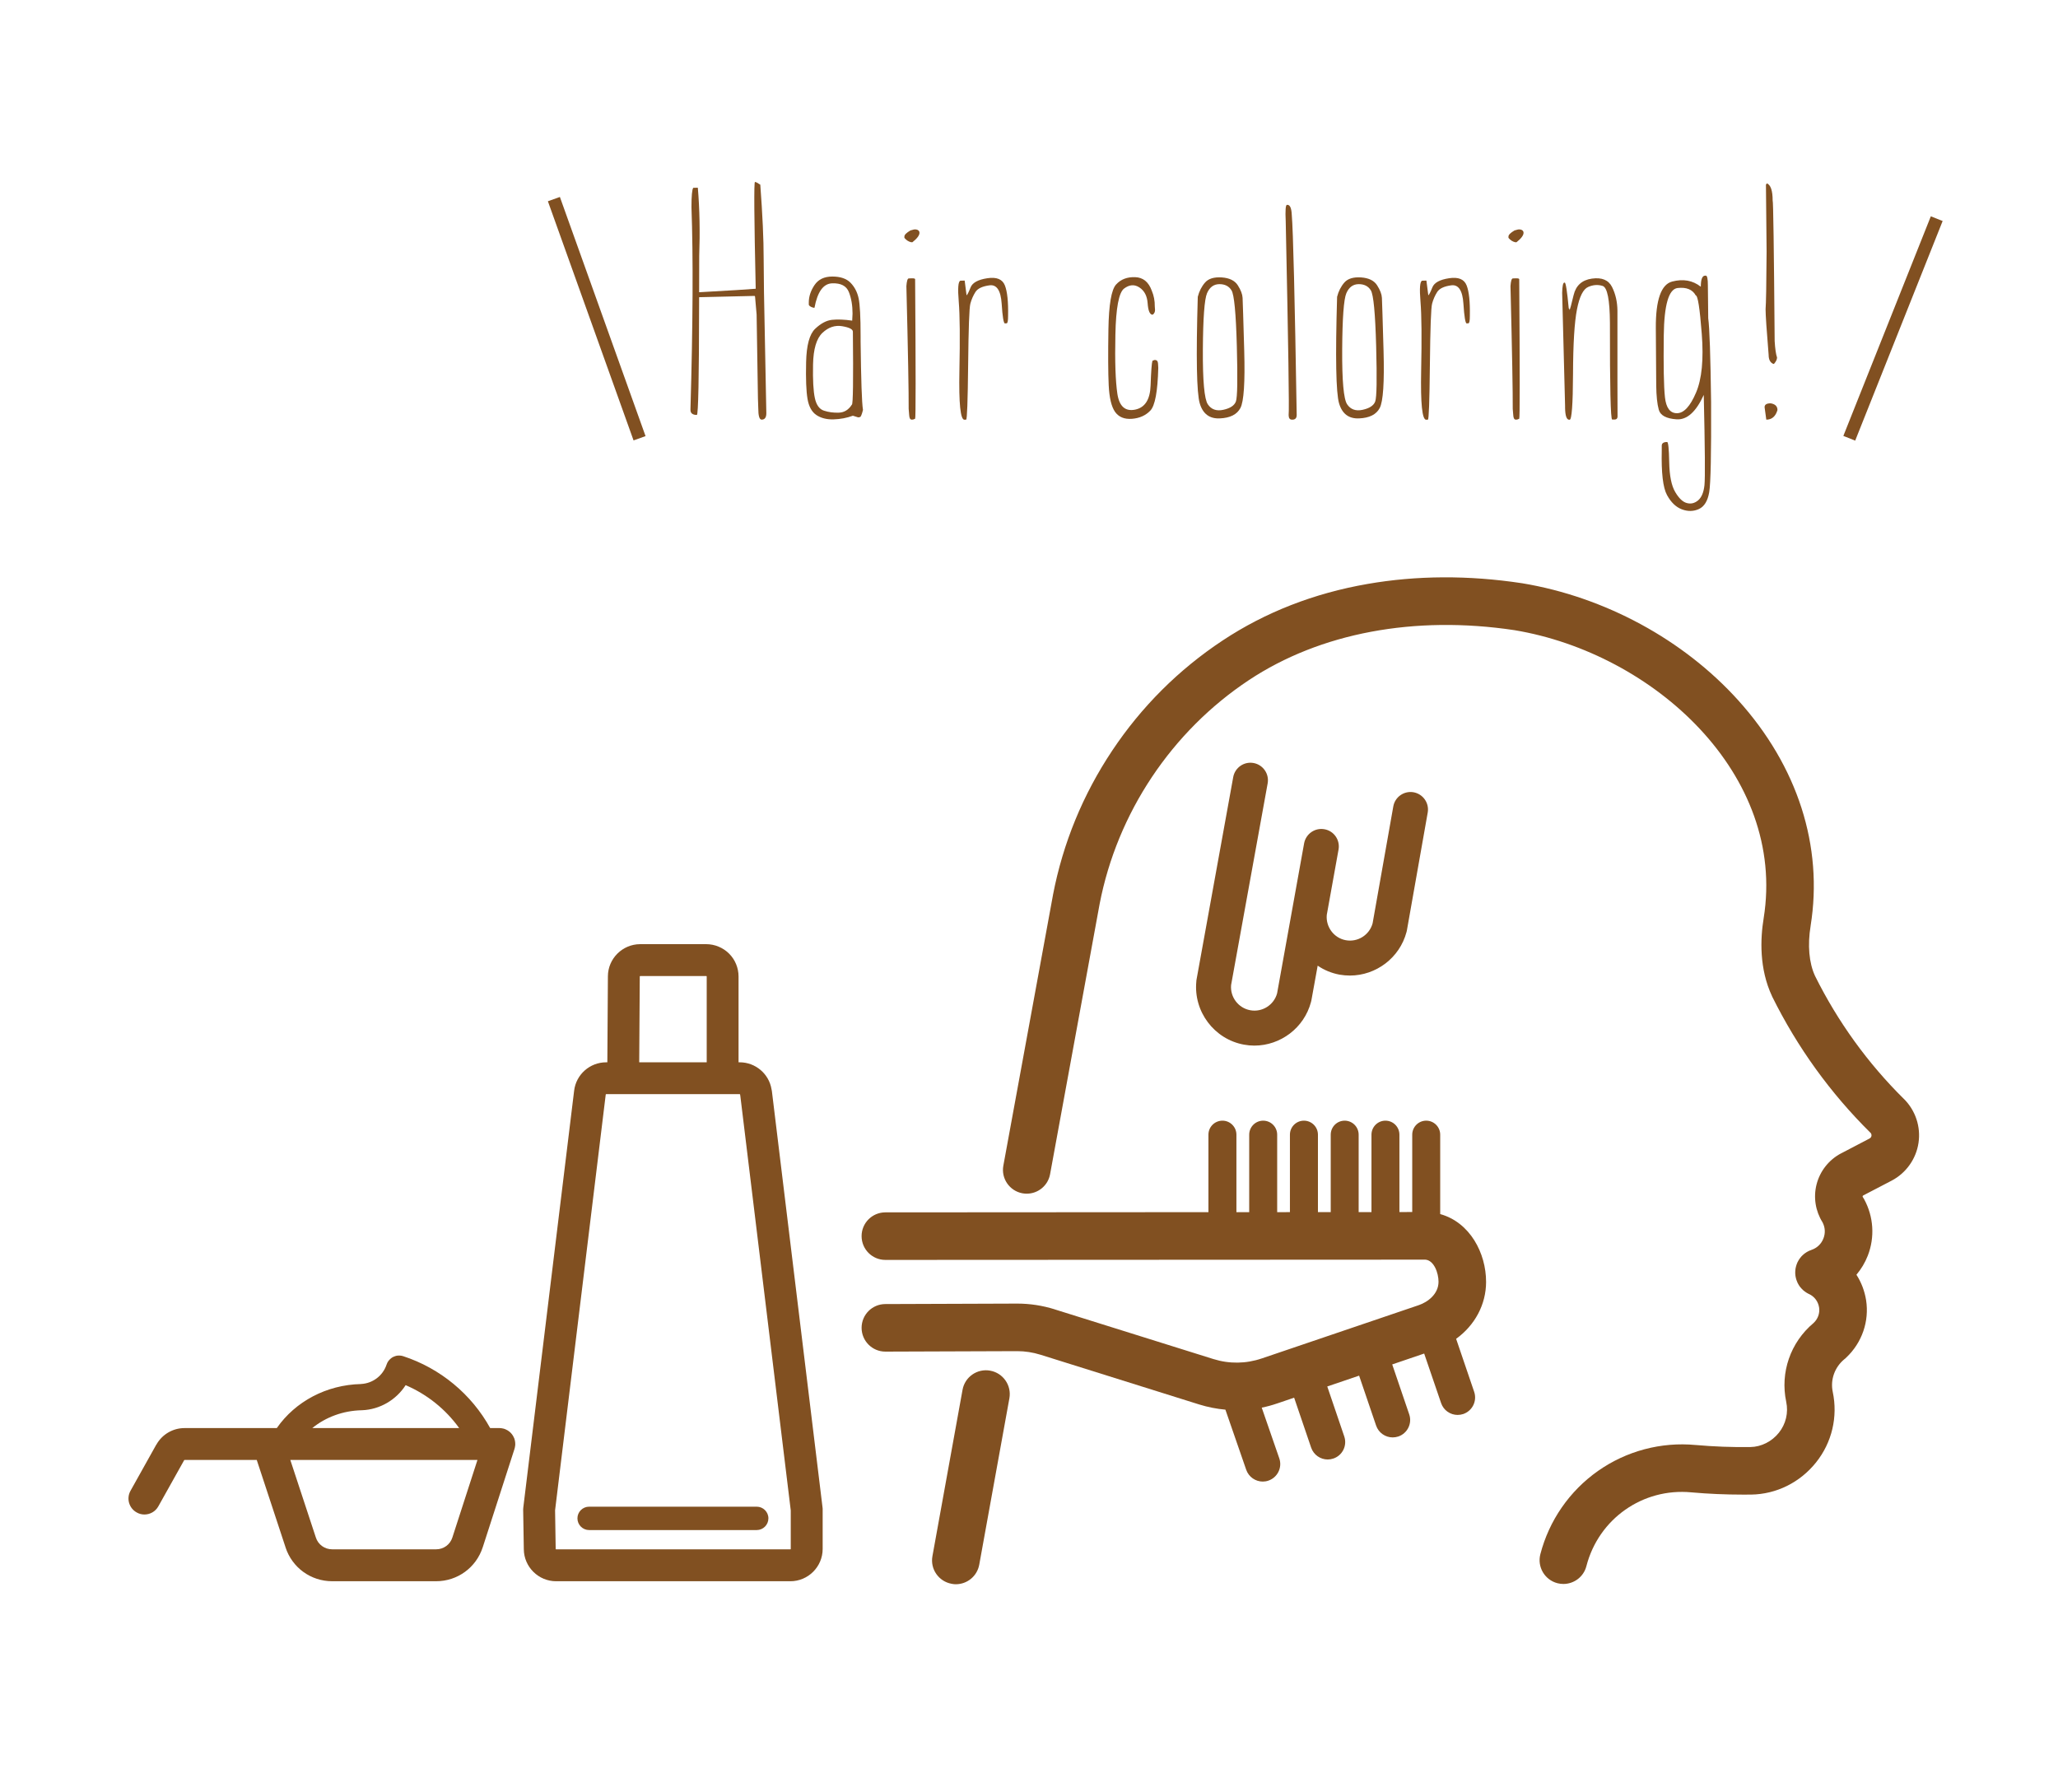 <?xml version="1.0" encoding="UTF-8" standalone="no"?><!DOCTYPE svg PUBLIC "-//W3C//DTD SVG 1.1//EN" "http://www.w3.org/Graphics/SVG/1.1/DTD/svg11.dtd"><svg width="100%" height="100%" viewBox="0 0 93 81" version="1.1" xmlns="http://www.w3.org/2000/svg" xmlns:xlink="http://www.w3.org/1999/xlink" xml:space="preserve" xmlns:serif="http://www.serif.com/" style="fill-rule:evenodd;clip-rule:evenodd;stroke-linejoin:round;stroke-miterlimit:2;"><rect id="top-flow-ico-01" x="0.836" y="0.298" width="91.922" height="80.086" style="fill:none;"/><path d="M34.15,13.049l-0.87,0.06l-1.739,0.101l-0.021,0.192l0,0.031l2.58,-0.06l0.02,0.029l0.071,0.814l0.06,3.793l0.015,0.44c0,0.343 0.051,0.515 0.152,0.515c0.141,0 0.212,-0.096 0.212,-0.289l-0.106,-5.46l-0.015,-1.531c0,-0.873 -0.051,-1.985 -0.152,-3.338c-0.128,-0.081 -0.198,-0.12 -0.212,-0.12l-0.03,0c-0.047,0 -0.037,1.607 0.035,4.823Zm-2.903,-3.687c0.081,2.243 0.066,5.281 -0.045,9.117l0,0.046c0,0.15 0.097,0.227 0.289,0.227c0.064,0 0.097,-1.655 0.101,-4.965l0.005,-2.214c0.039,-1.089 0.02,-2.12 -0.062,-3.09l-0.207,0.005c-0.053,0.07 -0.081,0.363 -0.081,0.874Z" style="fill:#815021;fill-rule:nonzero;"/><path d="M36.806,12.884c-0.171,0.257 -0.257,0.518 -0.257,0.782l0,0.09c0,0.06 0.071,0.113 0.213,0.152l0.044,0c0.135,-0.722 0.401,-1.09 0.797,-1.104c0.397,-0.015 0.649,0.118 0.759,0.399c0.11,0.281 0.164,0.604 0.164,0.969l-0.015,0.303l0,0.015c-0.357,-0.051 -0.663,-0.063 -0.913,-0.036c-0.251,0.027 -0.504,0.161 -0.761,0.404c-0.256,0.243 -0.392,0.746 -0.409,1.508c-0.018,0.761 0.004,1.315 0.063,1.66c0.06,0.347 0.191,0.588 0.399,0.729c0.208,0.139 0.467,0.206 0.777,0.197c0.309,-0.009 0.602,-0.064 0.874,-0.165l0.243,0.076l0.076,-0.015c0.037,0 0.083,-0.106 0.136,-0.318l0,-0.016c-0.05,-0.3 -0.085,-1.328 -0.106,-3.084l0,-0.242c0,-0.864 -0.03,-1.434 -0.091,-1.712c-0.06,-0.278 -0.182,-0.511 -0.364,-0.698c-0.181,-0.186 -0.456,-0.281 -0.822,-0.281c-0.366,0 -0.634,0.129 -0.807,0.387Zm0.36,2.158c0.269,-0.254 0.567,-0.354 0.891,-0.3c0.322,0.054 0.484,0.138 0.484,0.248c0.023,2.198 0.008,3.297 -0.046,3.297c-0.148,0.233 -0.342,0.353 -0.587,0.362c-0.241,0.009 -0.466,-0.022 -0.673,-0.09c-0.207,-0.066 -0.345,-0.257 -0.412,-0.569c-0.068,-0.31 -0.096,-0.817 -0.082,-1.516c0.014,-0.699 0.155,-1.176 0.425,-1.432Z" style="fill:#815021;fill-rule:nonzero;"/><path d="M41.142,10.414c-0.183,0.108 -0.273,0.199 -0.273,0.273l0,0.062c0.084,0.103 0.185,0.17 0.303,0.197l0.061,0c0.212,-0.169 0.318,-0.311 0.318,-0.426c0,-0.079 -0.051,-0.132 -0.152,-0.151l-0.091,0l-0.166,0.045Zm-0.183,2.518c0.075,2.984 0.108,4.833 0.103,5.547l0.024,0.288c0.008,0.132 0.046,0.197 0.116,0.197l0.062,-0.004l0.09,-0.036c0.03,0 0.03,-2.102 0,-6.305c0,-0.031 -0.056,-0.045 -0.167,-0.041l-0.121,0.005c-0.054,0 -0.09,0.117 -0.107,0.349Z" style="fill:#815021;fill-rule:nonzero;"/><path d="M43.326,13.64c0.05,0.611 0.06,1.651 0.029,3.124c-0.029,1.474 0.046,2.209 0.228,2.205l0.076,-0.005c0.044,0 0.073,-0.826 0.091,-2.48c0.017,-1.653 0.05,-2.575 0.101,-2.764c0.05,-0.188 0.127,-0.363 0.228,-0.523c0.101,-0.159 0.314,-0.26 0.639,-0.303c0.326,-0.042 0.507,0.236 0.547,0.829c0.038,0.596 0.088,0.893 0.148,0.893l0.076,-0.005c0.045,0 0.066,-0.111 0.066,-0.333c0.013,-0.638 -0.034,-1.097 -0.144,-1.378c-0.11,-0.282 -0.375,-0.39 -0.794,-0.326c-0.419,0.063 -0.673,0.202 -0.756,0.414c-0.084,0.212 -0.144,0.332 -0.182,0.359l-0.086,-0.667l-0.192,0.005c-0.102,0.027 -0.126,0.345 -0.075,0.955Z" style="fill:#815021;fill-rule:nonzero;"/><path d="M50.436,12.857c-0.213,0.233 -0.329,0.908 -0.347,2.027c-0.018,1.119 -0.014,1.962 0.013,2.528c0.027,0.566 0.123,0.966 0.287,1.202c0.167,0.234 0.42,0.338 0.762,0.313c0.342,-0.026 0.619,-0.149 0.831,-0.37c0.213,-0.221 0.333,-0.864 0.36,-1.929l-0.011,-0.197c-0.006,-0.111 -0.056,-0.165 -0.147,-0.162l-0.015,0l-0.091,0.036c-0.033,0.107 -0.061,0.479 -0.083,1.117c-0.022,0.637 -0.256,1.001 -0.703,1.091c-0.446,0.088 -0.713,-0.151 -0.799,-0.72c-0.084,-0.568 -0.116,-1.456 -0.089,-2.667c0.024,-1.209 0.156,-1.905 0.392,-2.085c0.239,-0.18 0.469,-0.198 0.693,-0.051c0.225,0.147 0.349,0.385 0.372,0.713c0.024,0.329 0.092,0.503 0.207,0.518l0.031,-0.005c0.067,-0.054 0.099,-0.125 0.096,-0.216l-0.011,-0.154c0.004,-0.251 -0.042,-0.487 -0.135,-0.707c-0.143,-0.397 -0.394,-0.602 -0.754,-0.614c-0.361,-0.012 -0.647,0.098 -0.859,0.332Z" style="fill:#815021;fill-rule:nonzero;"/><path d="M54.456,12.768c-0.155,0.177 -0.265,0.393 -0.329,0.645c-0.081,2.738 -0.051,4.341 0.089,4.815c0.14,0.475 0.442,0.701 0.907,0.68c0.466,-0.02 0.776,-0.176 0.931,-0.469c0.154,-0.294 0.212,-1.155 0.172,-2.585c-0.041,-1.429 -0.065,-2.227 -0.074,-2.393c-0.009,-0.167 -0.081,-0.356 -0.217,-0.569c-0.136,-0.212 -0.379,-0.331 -0.725,-0.355c-0.348,-0.022 -0.6,0.054 -0.754,0.231Zm0.088,0.486c0.116,-0.272 0.301,-0.409 0.555,-0.413c0.251,-0.002 0.438,0.091 0.554,0.283c0.119,0.193 0.199,1.031 0.239,2.518c0.04,1.487 0.026,2.32 -0.043,2.503c-0.069,0.183 -0.258,0.307 -0.569,0.375c-0.311,0.068 -0.543,-0.017 -0.699,-0.248c-0.157,-0.233 -0.232,-1.059 -0.224,-2.48c0.009,-1.421 0.072,-2.267 0.187,-2.538Z" style="fill:#815021;fill-rule:nonzero;"/><path d="M58.101,10.004c0.119,5.618 0.162,8.536 0.132,8.759c0.002,0.138 0.055,0.205 0.157,0.202l0.029,0c0.122,-0.007 0.182,-0.082 0.178,-0.223c-0.086,-5.276 -0.159,-8.288 -0.223,-9.041c-0.014,-0.3 -0.081,-0.448 -0.202,-0.444l-0.015,0c-0.061,0.003 -0.08,0.251 -0.056,0.747Z" style="fill:#815021;fill-rule:nonzero;"/><path d="M60.751,12.768c-0.154,0.177 -0.264,0.393 -0.328,0.645c-0.081,2.738 -0.051,4.341 0.089,4.815c0.14,0.475 0.441,0.701 0.907,0.68c0.466,-0.02 0.776,-0.176 0.93,-0.469c0.155,-0.294 0.213,-1.155 0.173,-2.585c-0.041,-1.429 -0.065,-2.227 -0.074,-2.393c-0.009,-0.167 -0.081,-0.356 -0.218,-0.569c-0.135,-0.212 -0.378,-0.331 -0.724,-0.355c-0.348,-0.022 -0.6,0.054 -0.755,0.231Zm0.089,0.486c0.116,-0.272 0.301,-0.409 0.554,-0.413c0.252,-0.002 0.439,0.091 0.555,0.283c0.119,0.193 0.198,1.031 0.239,2.518c0.04,1.487 0.026,2.32 -0.043,2.503c-0.069,0.183 -0.258,0.307 -0.569,0.375c-0.311,0.068 -0.543,-0.017 -0.699,-0.248c-0.158,-0.233 -0.232,-1.059 -0.224,-2.48c0.009,-1.421 0.072,-2.267 0.187,-2.538Z" style="fill:#815021;fill-rule:nonzero;"/><path d="M64.192,13.64c0.05,0.611 0.06,1.651 0.029,3.124c-0.029,1.474 0.046,2.209 0.228,2.205l0.077,-0.005c0.043,0 0.073,-0.826 0.09,-2.48c0.017,-1.653 0.05,-2.575 0.101,-2.764c0.05,-0.188 0.127,-0.363 0.228,-0.523c0.101,-0.159 0.315,-0.26 0.639,-0.303c0.326,-0.042 0.508,0.236 0.547,0.829c0.039,0.596 0.089,0.893 0.149,0.893l0.075,-0.005c0.045,0 0.067,-0.111 0.067,-0.333c0.012,-0.638 -0.035,-1.097 -0.145,-1.378c-0.11,-0.282 -0.374,-0.39 -0.794,-0.326c-0.419,0.063 -0.672,0.202 -0.755,0.414c-0.085,0.212 -0.145,0.332 -0.183,0.359l-0.086,-0.667l-0.192,0.005c-0.102,0.027 -0.126,0.345 -0.075,0.955Z" style="fill:#815021;fill-rule:nonzero;"/><path d="M68.44,10.414c-0.182,0.108 -0.273,0.199 -0.273,0.273l0,0.062c0.084,0.103 0.185,0.17 0.303,0.197l0.061,0c0.212,-0.169 0.318,-0.311 0.318,-0.426c0,-0.079 -0.051,-0.132 -0.152,-0.151l-0.09,0l-0.167,0.045Zm-0.182,2.518c0.074,2.984 0.107,4.833 0.102,5.547l0.024,0.288c0.008,0.132 0.046,0.197 0.116,0.197l0.062,-0.004l0.091,-0.036c0.029,0 0.029,-2.102 0,-6.305c0,-0.031 -0.057,-0.045 -0.168,-0.041l-0.121,0.005c-0.054,0 -0.09,0.117 -0.106,0.349Z" style="fill:#815021;fill-rule:nonzero;"/><path d="M71.111,13.336c-0.102,0.436 -0.166,0.663 -0.188,0.678c0,-0.05 -0.012,-0.076 -0.032,-0.076c-0.073,-0.778 -0.134,-1.167 -0.182,-1.167l-0.015,0c-0.06,0 -0.093,0.154 -0.101,0.459l0.132,5.107l0,0.091c0.006,0.365 0.07,0.545 0.192,0.541l0.015,0c0.094,0 0.146,-0.688 0.152,-2.062c0.005,-1.376 0.065,-2.352 0.179,-2.928c0.112,-0.576 0.281,-0.914 0.506,-1.011c0.223,-0.098 0.441,-0.114 0.653,-0.046c0.213,0.068 0.323,0.624 0.33,1.668c-0.004,2.914 0.031,4.369 0.101,4.369l0.122,0c0.074,-0.003 0.115,-0.045 0.121,-0.126l-0.005,-1.618l0,-3.176c-0.004,-0.397 -0.086,-0.754 -0.243,-1.068c-0.158,-0.316 -0.461,-0.443 -0.91,-0.38c-0.449,0.063 -0.724,0.311 -0.827,0.745Z" style="fill:#815021;fill-rule:nonzero;"/><path d="M76.859,12.958c-0.367,-0.288 -0.799,-0.364 -1.297,-0.234c-0.497,0.133 -0.742,0.83 -0.736,2.092c0.008,1.261 0.013,2.129 0.018,2.601c0.006,0.472 0.043,0.839 0.115,1.098c0.069,0.258 0.339,0.404 0.808,0.435c0.469,0.029 0.877,-0.338 1.225,-1.103c0.056,2.397 0.066,3.757 0.032,4.08c-0.035,0.325 -0.131,0.551 -0.284,0.683c-0.154,0.13 -0.322,0.174 -0.508,0.125c-0.185,-0.047 -0.362,-0.213 -0.53,-0.5c-0.169,-0.286 -0.259,-0.733 -0.271,-1.344c-0.012,-0.61 -0.043,-0.916 -0.094,-0.916c-0.161,0 -0.243,0.056 -0.243,0.168l0,0.212c-0.023,1.011 0.055,1.684 0.236,2.015c0.18,0.332 0.405,0.548 0.675,0.649c0.269,0.101 0.525,0.096 0.769,-0.015c0.242,-0.112 0.397,-0.365 0.464,-0.758c0.068,-0.394 0.096,-1.751 0.086,-4.066c-0.027,-2.104 -0.07,-3.368 -0.13,-3.797l-0.016,-1.486c0,-0.293 -0.03,-0.44 -0.091,-0.44l-0.032,0c-0.13,0 -0.196,0.166 -0.196,0.501Zm-1.049,0.058c0.399,-0.045 0.673,0.067 0.821,0.336c0.092,0 0.182,0.579 0.271,1.737c0.09,1.157 0.003,2.044 -0.261,2.659c-0.262,0.616 -0.549,0.925 -0.859,0.926c-0.31,0.002 -0.492,-0.241 -0.544,-0.724c-0.053,-0.483 -0.069,-1.415 -0.053,-2.796c0.017,-1.379 0.225,-2.092 0.625,-2.138Z" style="fill:#815021;fill-rule:nonzero;"/><path d="M79.802,8.346l0.03,3.019c-0.009,1.489 -0.025,2.36 -0.046,2.609c0,0.262 0.046,0.951 0.138,2.063c0,0.212 0.07,0.348 0.212,0.409l0.029,0c0.091,-0.105 0.139,-0.2 0.139,-0.289c-0.052,-0.148 -0.087,-0.395 -0.108,-0.742c-0.034,-4.237 -0.064,-6.355 -0.091,-6.355c0,-0.439 -0.085,-0.696 -0.258,-0.775l-0.045,0.061Zm-0.061,10.056l0.077,0.563c0.252,0 0.42,-0.146 0.505,-0.435c0,-0.169 -0.104,-0.27 -0.308,-0.303c-0.183,0 -0.274,0.058 -0.274,0.175Z" style="fill:#815021;fill-rule:nonzero;"/><path d="M86.036,49.663l-0.001,0c-1.634,-1.617 -2.986,-3.488 -4.016,-5.561c-0.271,-0.588 -0.341,-1.388 -0.198,-2.259l0,-0.001l0,-0.004c0.577,-3.589 -0.584,-7.207 -3.269,-10.187c-2.475,-2.745 -6.034,-4.674 -9.767,-5.293l-0.009,0c-0.002,0 -0.004,-0.002 -0.007,-0.002c-2.406,-0.365 -4.75,-0.352 -6.965,0.033c-2.425,0.42 -4.629,1.281 -6.552,2.555c-1.99,1.317 -3.669,2.994 -4.992,4.978c-1.324,1.986 -2.226,4.181 -2.677,6.524c0,0.003 0,0.004 -0.001,0.006l0,0.004l-2.241,12.222c-0.108,0.581 0.28,1.143 0.863,1.25c0.066,0.012 0.13,0.017 0.195,0.017c0.509,0 0.96,-0.363 1.054,-0.881l2.239,-12.213c0.794,-4.114 3.253,-7.8 6.746,-10.116c3.221,-2.134 7.484,-2.936 12.002,-2.256c6.283,1.045 12.303,6.522 11.259,13.018l0,0.001c-0.151,0.921 -0.207,2.28 0.382,3.53c0.003,0.004 0.004,0.009 0.005,0.014c0.003,0.001 0.003,0.002 0.003,0.005c1.136,2.291 2.628,4.358 4.434,6.143l0.002,0c0.037,0.037 0.053,0.09 0.046,0.142c-0.008,0.052 -0.041,0.095 -0.087,0.119l-0.001,0c0,0.002 -0.002,0.002 -0.002,0.002l-1.273,0.666l-0.001,0l0,0.001l-0.003,0.002l-0.004,0c-0.553,0.29 -0.96,0.805 -1.112,1.411c-0.147,0.583 -0.047,1.199 0.27,1.704c0.121,0.231 0.137,0.488 0.043,0.729c-0.094,0.248 -0.292,0.437 -0.546,0.521c-0.003,0.002 -0.008,0.005 -0.012,0.007c-0.021,0.006 -0.04,0.014 -0.057,0.02c-0.015,0.008 -0.03,0.012 -0.043,0.019c-0.017,0.009 -0.035,0.017 -0.05,0.026c-0.015,0.008 -0.029,0.017 -0.045,0.024c-0.014,0.009 -0.028,0.019 -0.044,0.03c-0.014,0.009 -0.027,0.016 -0.043,0.028c-0.015,0.011 -0.026,0.022 -0.04,0.032c-0.015,0.011 -0.027,0.023 -0.04,0.034c-0.013,0.013 -0.026,0.025 -0.041,0.039c-0.012,0.011 -0.02,0.023 -0.033,0.033c-0.013,0.014 -0.023,0.031 -0.036,0.045c-0.009,0.011 -0.02,0.024 -0.031,0.037c-0.011,0.014 -0.02,0.029 -0.03,0.044c-0.011,0.014 -0.021,0.029 -0.029,0.044c-0.008,0.014 -0.016,0.028 -0.023,0.042c-0.01,0.018 -0.02,0.035 -0.029,0.052c-0.001,0.004 -0.004,0.008 -0.006,0.015c-0.005,0.008 -0.008,0.02 -0.012,0.029c-0.008,0.018 -0.015,0.037 -0.022,0.055c-0.006,0.017 -0.01,0.032 -0.015,0.047c-0.006,0.018 -0.013,0.035 -0.015,0.053c-0.004,0.016 -0.009,0.034 -0.012,0.051c-0.004,0.018 -0.006,0.034 -0.01,0.052c-0.003,0.017 -0.004,0.035 -0.005,0.051c-0.003,0.018 -0.005,0.035 -0.005,0.054c-0.001,0.017 -0.001,0.035 -0.001,0.051l0,0.054c0.001,0.016 0.003,0.034 0.005,0.052c0.001,0.018 0.003,0.033 0.005,0.051c0.004,0.02 0.007,0.035 0.01,0.054c0.003,0.017 0.008,0.033 0.011,0.049c0.004,0.02 0.009,0.037 0.015,0.057c0.005,0.01 0.006,0.022 0.01,0.031c0.001,0.005 0.002,0.011 0.006,0.016c0.004,0.012 0.008,0.023 0.013,0.032c0.006,0.022 0.014,0.041 0.024,0.061c0.004,0.01 0.01,0.019 0.014,0.03c0.011,0.018 0.022,0.04 0.034,0.06c0.003,0.008 0.008,0.014 0.012,0.023c0.017,0.027 0.035,0.053 0.054,0.08l0.001,0c0.018,0.025 0.039,0.051 0.062,0.074c0.005,0.007 0.012,0.012 0.02,0.02c0.014,0.017 0.03,0.032 0.046,0.047c0.009,0.009 0.017,0.017 0.027,0.025c0.015,0.014 0.034,0.027 0.05,0.039c0.009,0.008 0.018,0.014 0.027,0.02c0.025,0.02 0.051,0.037 0.078,0.053c0.005,0.003 0.01,0.005 0.016,0.008c0.025,0.015 0.048,0.028 0.074,0.041c0.003,0 0.008,0.001 0.009,0.002c0.245,0.113 0.413,0.339 0.455,0.608c0.04,0.258 -0.054,0.522 -0.253,0.704c-1.042,0.874 -1.513,2.235 -1.233,3.559c0.105,0.495 -0.016,1.002 -0.33,1.396c-0.317,0.398 -0.799,0.641 -1.286,0.648c-0.821,0.012 -1.654,-0.019 -2.473,-0.092l-0.006,0c-1.56,-0.147 -3.127,0.27 -4.41,1.172c-1.287,0.906 -2.212,2.241 -2.606,3.765c-0.148,0.574 0.198,1.16 0.772,1.309c0.091,0.023 0.182,0.034 0.27,0.034c0.478,0 0.915,-0.321 1.039,-0.806c0.554,-2.142 2.55,-3.543 4.743,-3.334l0.004,0c0.003,0 0.004,0.001 0.005,0.001c0.766,0.068 1.543,0.101 2.314,0.101c0.119,0 0.242,-0.001 0.362,-0.001l0.016,0c1.141,-0.016 2.211,-0.547 2.936,-1.456c0.717,-0.897 0.99,-2.058 0.753,-3.183c-0.117,-0.551 0.087,-1.12 0.528,-1.482c0.009,-0.005 0.014,-0.011 0.021,-0.016c0.009,-0.008 0.017,-0.013 0.026,-0.021c0.008,-0.01 0.018,-0.019 0.026,-0.027c0.006,-0.004 0.01,-0.009 0.014,-0.012c0.708,-0.672 1.039,-1.633 0.892,-2.588c-0.067,-0.418 -0.217,-0.808 -0.437,-1.15c0.214,-0.255 0.39,-0.545 0.514,-0.865c0.323,-0.832 0.263,-1.76 -0.165,-2.546c-0.002,-0.003 -0.003,-0.007 -0.005,-0.01c0,0 -0.002,-0.002 -0.002,-0.003c-0.009,-0.018 -0.019,-0.031 -0.03,-0.047c-0.007,-0.016 -0.014,-0.028 -0.025,-0.041c-0.007,-0.012 -0.01,-0.027 -0.007,-0.039c0.005,-0.012 0.012,-0.024 0.026,-0.032c0,0 0.002,0 0.002,-0.001l1.278,-0.666c0.001,-0.001 0.003,-0.002 0.004,-0.002c0.649,-0.34 1.105,-0.977 1.214,-1.702c0.112,-0.73 -0.136,-1.474 -0.659,-1.992Z" style="fill:#815021;fill-rule:nonzero;"/><path d="M44.746,61.943c-0.584,-0.106 -1.144,0.281 -1.249,0.865l-1.361,7.52c-0.106,0.583 0.282,1.141 0.867,1.247c0.064,0.015 0.129,0.02 0.191,0.02c0.511,0 0.963,-0.363 1.058,-0.885l1.362,-7.518c0.105,-0.584 -0.283,-1.144 -0.868,-1.249" style="fill:#815021;fill-rule:nonzero;"/><path d="M67.155,57.925c0,-1.286 -0.723,-2.684 -2.073,-3.058l0,-3.588c0,-0.35 -0.283,-0.634 -0.632,-0.634c-0.349,0 -0.632,0.284 -0.632,0.634l0,3.495l-0.579,0.001l0,-3.496c0,-0.35 -0.281,-0.634 -0.632,-0.634c-0.349,0 -0.631,0.284 -0.631,0.634l0,3.499l-0.579,0l0,-3.499c0,-0.35 -0.283,-0.634 -0.632,-0.634c-0.349,0 -0.63,0.284 -0.63,0.634l0,3.499l-0.578,0l0,-3.499c0,-0.35 -0.285,-0.634 -0.633,-0.634c-0.35,0 -0.633,0.284 -0.633,0.634l0,3.5l-0.576,0.001l0,-3.501c0,-0.35 -0.283,-0.634 -0.633,-0.634c-0.348,0 -0.631,0.284 -0.631,0.634l0,3.501l-0.578,0l0,-3.501c0,-0.35 -0.283,-0.634 -0.63,-0.634c-0.351,0 -0.635,0.284 -0.635,0.634l0,3.501l-14.599,0.009c-0.594,0 -1.075,0.481 -1.074,1.074c0,0.595 0.481,1.075 1.074,1.075l0.001,0l24.401,-0.012c0.388,0.03 0.595,0.598 0.595,0.999c0,0.555 -0.482,0.917 -0.895,1.058l-7.09,2.407l-0.002,0c-0.71,0.243 -1.467,0.253 -2.184,0.029l-7.177,-2.247l-0.001,-0.002c-0.55,-0.171 -1.116,-0.258 -1.69,-0.258l-0.004,0l-5.956,0.021c-0.595,0.001 -1.073,0.483 -1.072,1.077c0.002,0.592 0.482,1.072 1.074,1.072l0.004,0l5.954,-0.021c0.355,0 0.708,0.055 1.048,0.161l0.002,0l7.175,2.249c0.39,0.121 0.787,0.199 1.183,0.234l0.941,2.718c0.114,0.326 0.421,0.532 0.747,0.532c0.086,0 0.174,-0.014 0.259,-0.044c0.412,-0.143 0.631,-0.593 0.488,-1.006l-0.793,-2.291c0.234,-0.047 0.465,-0.11 0.692,-0.188l0.002,0l0.77,-0.262l0.769,2.258c0.113,0.328 0.42,0.535 0.748,0.535c0.086,0 0.171,-0.014 0.256,-0.043c0.413,-0.139 0.634,-0.588 0.491,-1.002l-0.767,-2.255l1.439,-0.489l0.768,2.255c0.113,0.33 0.42,0.536 0.748,0.536c0.085,0 0.172,-0.014 0.256,-0.041c0.413,-0.142 0.634,-0.59 0.492,-1.002l-0.768,-2.255l1.444,-0.492l0.765,2.239c0.111,0.328 0.417,0.535 0.747,0.535c0.085,0 0.17,-0.014 0.254,-0.041c0.414,-0.142 0.634,-0.591 0.493,-1.004l-0.815,-2.394c0.845,-0.613 1.354,-1.546 1.354,-2.579" style="fill:#815021;fill-rule:nonzero;"/><path d="M57.285,35.401c0.077,-0.429 -0.208,-0.84 -0.637,-0.919c-0.43,-0.078 -0.84,0.207 -0.919,0.635l-1.658,9.152l-0.008,0.057c0,0.005 0,0.012 -0.001,0.018l0,0.011c-0.133,1.36 0.808,2.611 2.154,2.855c0.157,0.029 0.314,0.043 0.469,0.043c1.176,-0.001 2.247,-0.796 2.557,-1.966c0.001,-0.003 0.002,-0.005 0.002,-0.008c0.002,-0.002 0.003,-0.005 0.003,-0.007c0.002,-0.009 0.002,-0.017 0.004,-0.025c0.004,-0.011 0.007,-0.021 0.009,-0.034l0.285,-1.573c0.289,0.199 0.624,0.338 0.987,0.406c0.158,0.028 0.314,0.041 0.47,0.041c1.176,0 2.247,-0.796 2.557,-1.965c0.001,-0.004 0.001,-0.007 0.002,-0.009c0,-0.003 0.002,-0.005 0.002,-0.009c0.002,-0.007 0.002,-0.014 0.006,-0.021l0.008,-0.038l0.941,-5.325c0.075,-0.429 -0.211,-0.838 -0.641,-0.916c-0.429,-0.074 -0.84,0.211 -0.915,0.642l-0.935,5.282c-0.144,0.527 -0.672,0.862 -1.212,0.762c-0.534,-0.097 -0.909,-0.597 -0.859,-1.143l0.532,-2.954c0.077,-0.43 -0.207,-0.842 -0.636,-0.917c-0.43,-0.078 -0.84,0.206 -0.92,0.637l-1.221,6.78c-0.144,0.526 -0.672,0.862 -1.213,0.762c-0.538,-0.098 -0.915,-0.596 -0.865,-1.141l1.652,-9.113Z" style="fill:#815021;fill-rule:nonzero;"/><path d="M21.576,65.979l-1.131,3.496l0,0.003l-0.001,0.001c-0.102,0.324 -0.397,0.538 -0.736,0.538l-4.698,0c-0.339,0 -0.636,-0.214 -0.738,-0.538l0,-0.004c-0.002,0 -0.002,-0.002 -0.002,-0.002l-1.151,-3.494l8.457,0Zm-5.232,-2.247l0.014,0c0.811,-0.032 1.545,-0.468 1.973,-1.134c0.969,0.415 1.808,1.089 2.419,1.94l-6.639,0c0.609,-0.496 1.393,-0.787 2.233,-0.806m6.92,1.69c0.002,-0.004 0.004,-0.009 0.004,-0.016c0.003,-0.011 0.004,-0.024 0.005,-0.037c0.004,-0.01 0.008,-0.023 0.008,-0.036l0,-0.016c0.001,-0.018 0.004,-0.039 0.004,-0.058l0,-0.001c0,-0.003 -0.002,-0.008 -0.002,-0.01c0,-0.019 -0.001,-0.041 -0.002,-0.06c0,-0.009 -0.004,-0.017 -0.004,-0.025c-0.002,-0.014 -0.004,-0.029 -0.006,-0.043c-0.003,-0.014 -0.005,-0.024 -0.008,-0.036c-0.003,-0.01 -0.005,-0.022 -0.009,-0.033c-0.002,-0.012 -0.008,-0.024 -0.011,-0.039c-0.004,-0.008 -0.008,-0.016 -0.011,-0.024c-0.006,-0.014 -0.012,-0.027 -0.019,-0.042c-0.004,-0.005 -0.008,-0.015 -0.013,-0.023c-0.003,-0.012 -0.011,-0.022 -0.018,-0.036c-0.006,-0.006 -0.01,-0.016 -0.016,-0.024c-0.007,-0.009 -0.014,-0.019 -0.019,-0.028c-0.007,-0.01 -0.016,-0.019 -0.022,-0.03c-0.006,-0.007 -0.014,-0.016 -0.021,-0.023c-0.007,-0.007 -0.017,-0.019 -0.025,-0.029c-0.008,-0.006 -0.014,-0.013 -0.019,-0.018c-0.013,-0.009 -0.021,-0.019 -0.032,-0.029c-0.009,-0.005 -0.017,-0.011 -0.023,-0.017c-0.01,-0.009 -0.022,-0.017 -0.033,-0.024c-0.009,-0.007 -0.018,-0.012 -0.027,-0.019c-0.011,-0.006 -0.021,-0.013 -0.031,-0.017c-0.014,-0.008 -0.028,-0.014 -0.04,-0.019c-0.009,-0.007 -0.016,-0.009 -0.023,-0.013c-0.019,-0.006 -0.038,-0.014 -0.056,-0.022c-0.002,0 -0.006,-0.002 -0.01,-0.002l-0.001,-0.002c-0.018,-0.005 -0.039,-0.01 -0.058,-0.015c-0.005,0 -0.009,0 -0.013,-0.001c-0.012,-0.003 -0.027,-0.005 -0.038,-0.008c-0.012,-0.002 -0.024,-0.005 -0.036,-0.005c-0.005,0 -0.01,0 -0.016,-0.003c-0.018,-0.001 -0.039,-0.001 -0.057,-0.001l-0.005,0l-0.41,0c-0.845,-1.531 -2.254,-2.701 -3.931,-3.249c-0.013,-0.003 -0.022,-0.006 -0.032,-0.008c-0.009,-0.003 -0.019,-0.007 -0.028,-0.008c-0.008,-0.001 -0.018,-0.004 -0.027,-0.005c-0.01,-0.001 -0.023,-0.004 -0.033,-0.004c-0.008,-0.002 -0.016,-0.002 -0.023,-0.002l-0.035,0l-0.023,0l-0.034,0c-0.008,0 -0.015,0.002 -0.025,0.002c-0.01,0.003 -0.023,0.004 -0.033,0.005c-0.008,0 -0.015,0.003 -0.024,0.005c-0.011,0.002 -0.022,0.004 -0.031,0.009c-0.008,0.002 -0.017,0.006 -0.024,0.007c-0.012,0.002 -0.023,0.007 -0.031,0.013c-0.006,0.002 -0.017,0.006 -0.023,0.009c-0.009,0.005 -0.02,0.006 -0.028,0.012c-0.009,0.004 -0.017,0.008 -0.026,0.013c-0.007,0.006 -0.015,0.01 -0.024,0.015c-0.008,0.006 -0.017,0.012 -0.023,0.017c-0.008,0.005 -0.017,0.009 -0.024,0.017c-0.009,0.005 -0.014,0.011 -0.021,0.019c-0.009,0.005 -0.015,0.011 -0.021,0.019c-0.009,0.005 -0.016,0.013 -0.021,0.02c-0.009,0.006 -0.014,0.012 -0.02,0.022c-0.005,0.007 -0.013,0.013 -0.018,0.021c-0.005,0.007 -0.013,0.014 -0.018,0.024c-0.005,0.006 -0.012,0.017 -0.015,0.023c-0.006,0.008 -0.011,0.015 -0.017,0.024c-0.004,0.009 -0.008,0.018 -0.013,0.026c-0.004,0.009 -0.009,0.019 -0.014,0.029c-0.002,0.008 -0.005,0.017 -0.008,0.025c-0.006,0.01 -0.009,0.02 -0.014,0.03c-0.165,0.504 -0.63,0.855 -1.16,0.878l0,0.002c-1.554,0.036 -2.964,0.786 -3.801,1.99l-0.391,0l-0.005,0l-3.773,0c-0.53,0 -1.015,0.287 -1.273,0.748c-0.002,0.003 -0.005,0.004 -0.007,0.006l-1.162,2.08c-0.194,0.347 -0.069,0.785 0.278,0.978c0.11,0.064 0.231,0.094 0.351,0.094c0.253,0 0.498,-0.133 0.629,-0.369l1.162,-2.077c0.002,-0.004 0.002,-0.005 0.002,-0.005c0,0 0.002,-0.004 0.003,-0.005c0.003,-0.005 0.011,-0.009 0.017,-0.009l3.263,0l1.3,3.945l0,0.003c0.298,0.917 1.141,1.532 2.108,1.532l4.698,0c0.966,0 1.811,-0.617 2.107,-1.538l0.001,-0.001l1.433,-4.44l0,-0.003c0.005,-0.017 0.011,-0.035 0.015,-0.055" style="fill:#815021;fill-rule:nonzero;"/><path d="M26.623,68.09c-0.291,0 -0.529,0.235 -0.529,0.527c0,0.294 0.238,0.53 0.529,0.53l7.572,0c0.29,0 0.529,-0.236 0.529,-0.53c0,-0.292 -0.239,-0.527 -0.529,-0.527l-7.572,0Z" style="fill:#815021;fill-rule:nonzero;"/><path d="M28.911,44.134l0,-0.004c0,-0.01 0.009,-0.019 0.021,-0.02l2.986,0c0.004,0 0.008,0.002 0.013,0.006c0.004,0.004 0.005,0.009 0.005,0.014l0,3.878l-3.05,0l0.025,-3.874Zm6.823,24.126l0,1.74c0,0.01 -0.008,0.018 -0.016,0.018l-10.587,0c-0.01,0 -0.02,-0.008 -0.02,-0.018l0,-0.005l0,-0.005l-0.027,-1.737l2.289,-18.788c0.002,-0.012 0.011,-0.018 0.021,-0.018l6.031,0c0.011,0 0.017,0.006 0.02,0.018c0.002,0.022 0.007,0.045 0.011,0.069l2.278,18.726Zm1.442,-0.05c0,-0.013 -0.001,-0.026 -0.001,-0.037c-0.001,-0.014 -0.001,-0.024 -0.004,-0.038l0,-0.004l-2.29,-18.825c-0.006,-0.026 -0.01,-0.052 -0.016,-0.08c-0.115,-0.698 -0.724,-1.218 -1.44,-1.218l-0.05,0l0,-3.878c0,-0.385 -0.154,-0.762 -0.428,-1.034c-0.271,-0.27 -0.647,-0.427 -1.029,-0.427l-0.004,0l-0.001,0l-2.984,0l-0.004,0c-0.797,0.003 -1.452,0.653 -1.454,1.454l0,0.002l-0.025,3.883l-0.052,0c-0.739,0 -1.362,0.552 -1.449,1.283l-2.297,18.838l0,0.009c-0.004,0.016 -0.004,0.029 -0.004,0.04c-0.001,0.013 -0.002,0.024 -0.002,0.038l0,0.013l0.029,1.782l0,0.005c0.009,0.797 0.66,1.444 1.46,1.444l10.587,0c0.801,0 1.458,-0.655 1.458,-1.46l0,-1.784l0,-0.006Z" style="fill:#815021;fill-rule:nonzero;"/><path d="M87.787,9.988l-3.952,9.925l-0.535,-0.213l3.953,-9.924c0.178,0.071 0.356,0.142 0.534,0.212Z" style="fill:#815021;"/><path d="M29.172,19.709l-0.542,0.194l-3.871,-10.808l0.542,-0.194c1.29,3.603 2.58,7.205 3.871,10.808Z" style="fill:#815021;"/></svg>